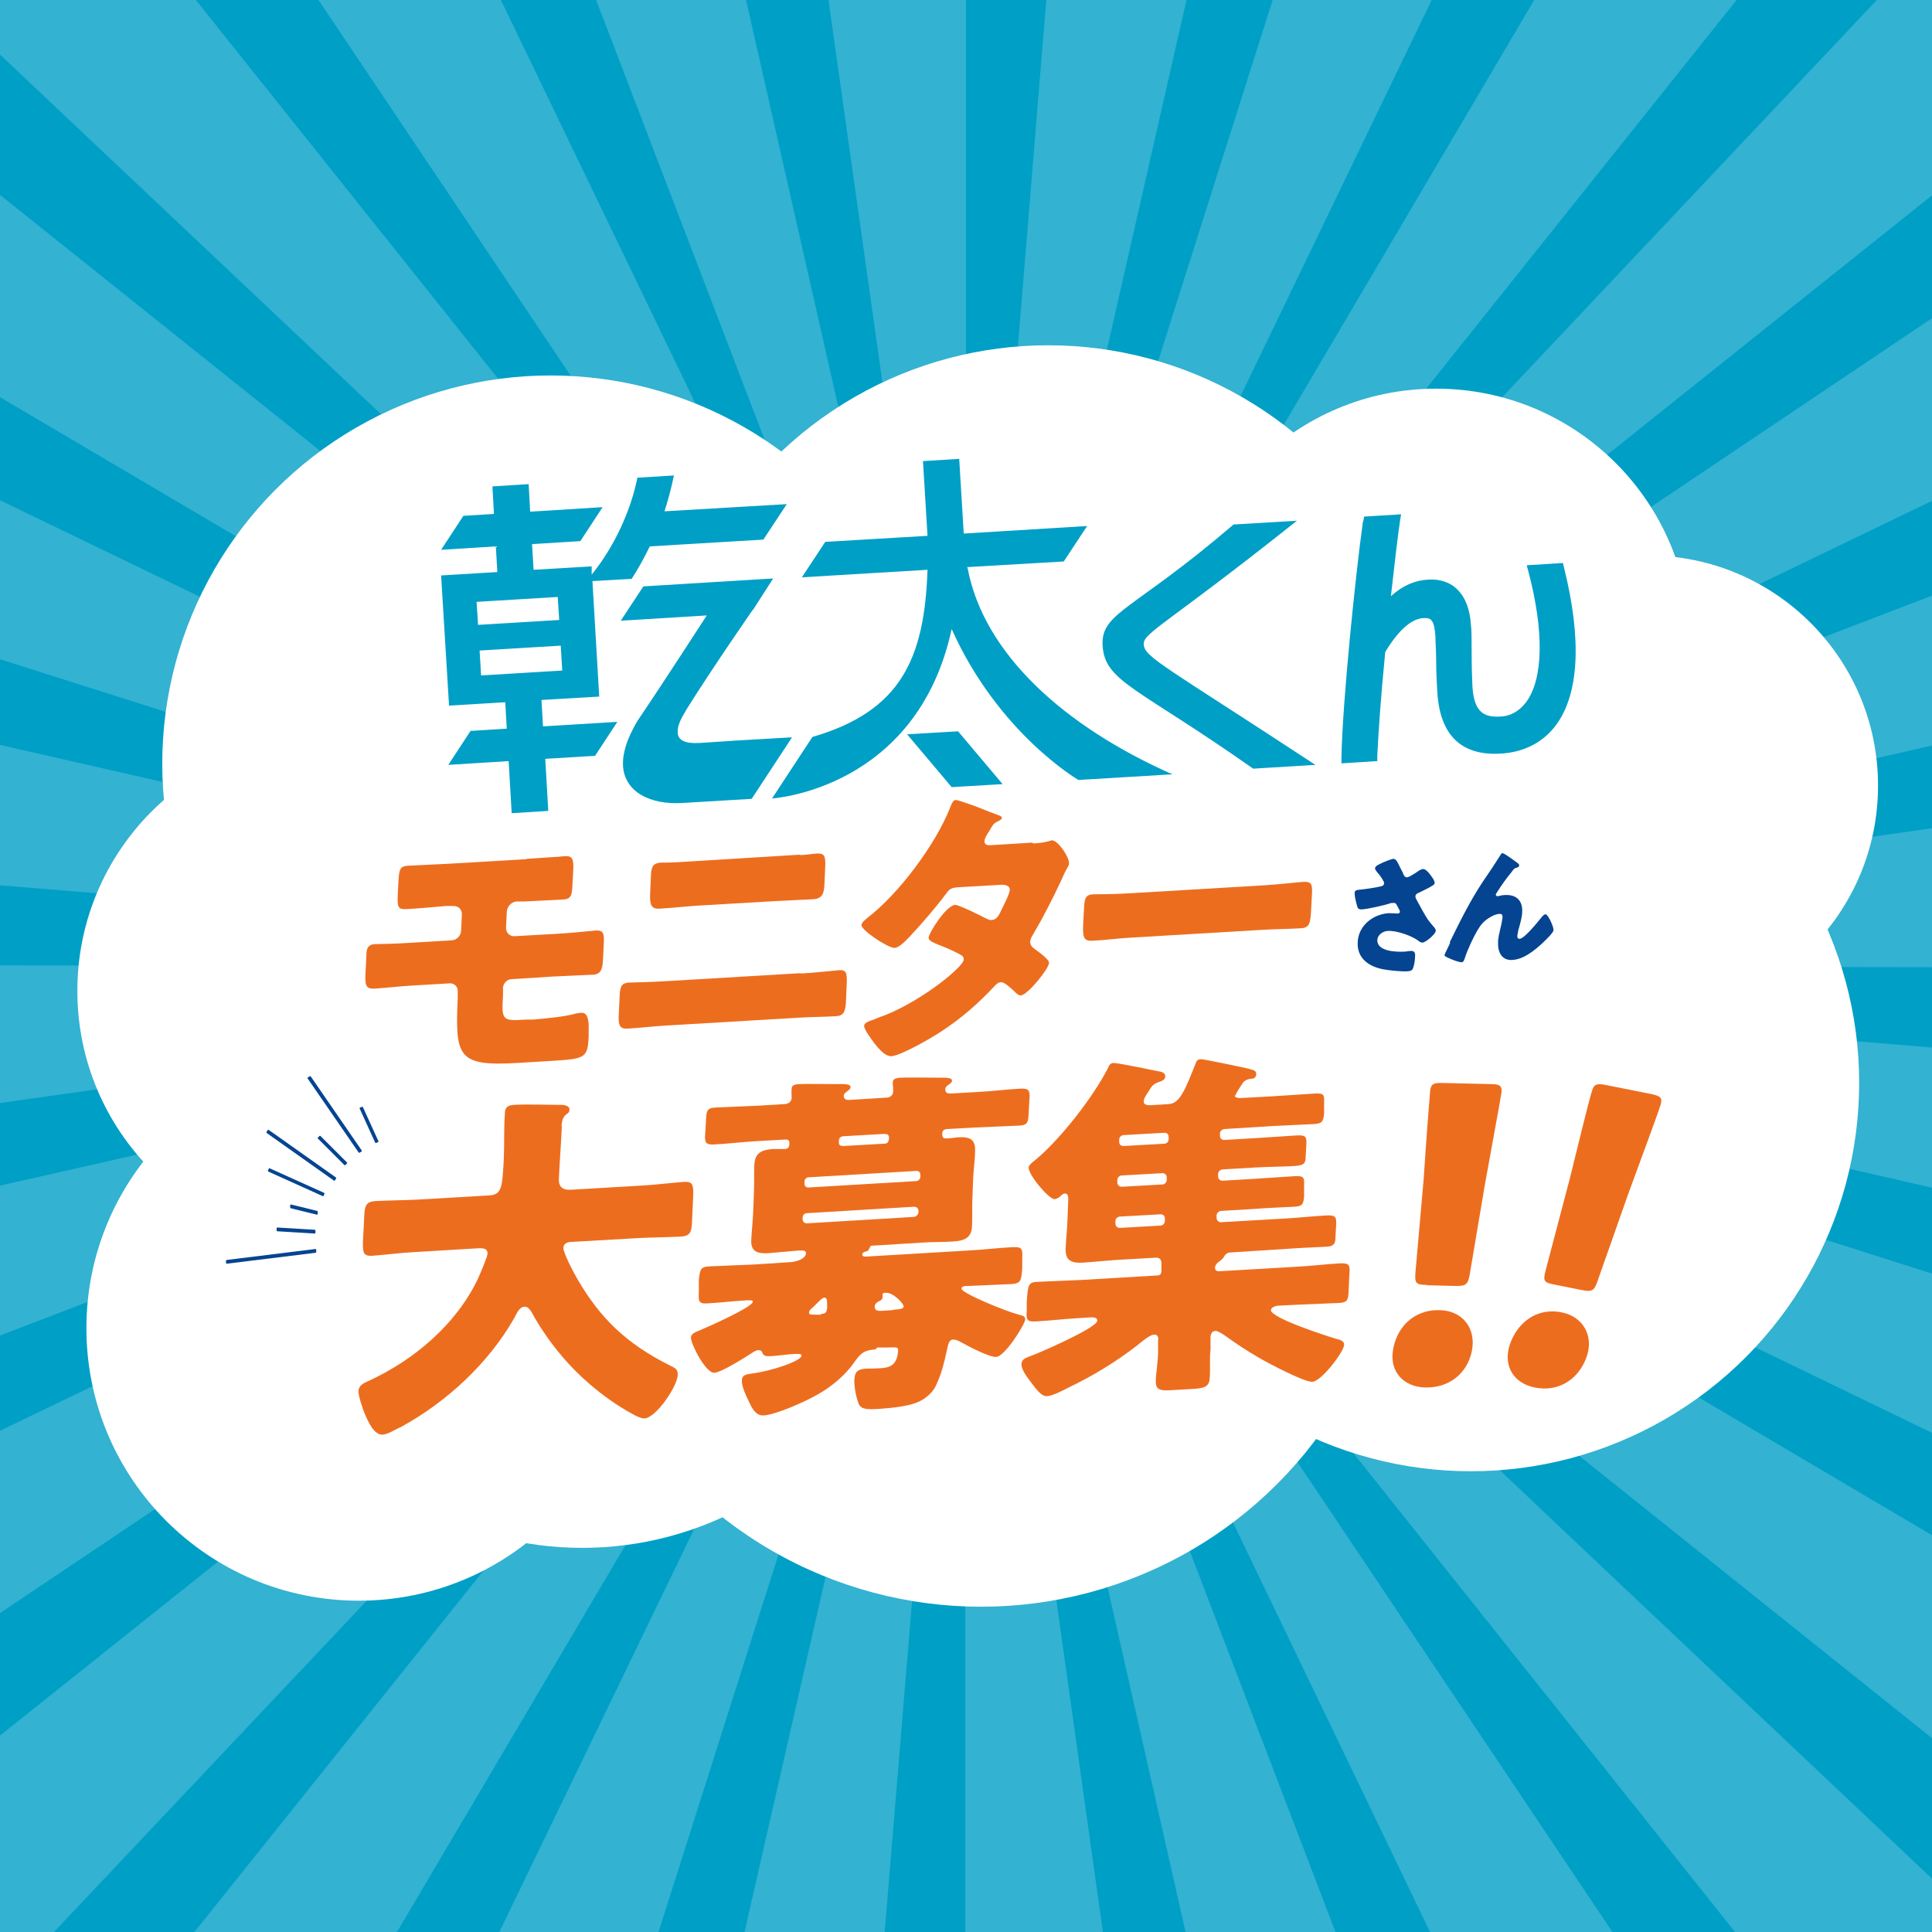 <?xml version="1.0" encoding="UTF-8"?>
<svg id="_レイヤー_1" data-name="レイヤー_1" xmlns="http://www.w3.org/2000/svg" width="512" height="512" xmlns:xlink="http://www.w3.org/1999/xlink" version="1.1" viewBox="0 0 512 512">
  <!-- Generator: Adobe Illustrator 29.3.0, SVG Export Plug-In . SVG Version: 2.1.0 Build 146)  -->
  <defs>
    <style>
      .st0, .st1 {
        fill: none;
      }

      .st2, .st3 {
        fill: #044490;
      }

      .st4 {
        filter: url(#drop-shadow-6);
      }

      .st5 {
        fill: #33b2d1;
      }

      .st6 {
        fill: #009fc6;
      }

      .st7 {
        clip-path: url(#clippath-1);
      }

      .st8 {
        clip-path: url(#clippath-2);
      }

      .st9 {
        fill: #fff;
      }

      .st10 {
        fill: #ed6d1f;
      }

      .st1 {
        stroke: #fff;
        stroke-width: 10px;
      }

      .st1, .st3 {
        stroke-linecap: round;
        stroke-linejoin: round;
      }

      .st3 {
        stroke: #044490;
        stroke-width: .4px;
      }

      .st11 {
        clip-path: url(#clippath);
      }
      @media (prefers-color-scheme: dark) {
      .example { fill: #fff; }
      }
    </style>
    <clipPath id="clippath">
      <rect class="st0" x="-959" y="-880" width="800" height="600"/>
    </clipPath>
    <clipPath id="clippath-1">
      <rect class="st0" x="-19" y="-940" width="880" height="660"/>
    </clipPath>
    <clipPath id="clippath-2">
      <rect class="st0" width="512" height="512"/>
    </clipPath>
    <filter id="drop-shadow-6" x="16.5" y="87.5" width="485" height="342" filterUnits="userSpaceOnUse">
      <feOffset dx="1.2" dy="1.2"/>
      <feGaussianBlur result="blur" stdDeviation="1.2"/>
      <feFlood flood-color="#231815" flood-opacity=".3"/>
      <feComposite in2="blur" operator="in"/>
      <feComposite in="SourceGraphic"/>
    </filter>
  </defs>
  <g class="st11">
    <path class="st5" d="M-559,81.8h-.4V-484.2h.6c4.6,0,9.1-.3,13.5-.9L-466.5,75.4c-30.5,4.3-61.6,6.4-92.5,6.4ZM-559.3,81.8h0,0ZM-614,79.6c-31.1-2.6-62.3-7.4-92.6-14.3l126-551.9c4.3,1,8.8,1.7,13.3,2.1l-46.7,564.1ZM-412.7,65.5l-124.9-552.1c4.3-1,8.6-2.3,12.7-3.8L-322.6,38.3c-29.2,11.2-59.5,20.3-90,27.2ZM-759.6,50.8c-29.8-9.5-59.1-21.2-87.3-34.8l246.4-509.6c4,1.9,8.1,3.6,12.4,4.9L-759.6,50.8ZM-272.2,16.6l-245.4-510.1c4-1.9,8-4.2,11.7-6.7L-190.8-30c-25.9,17.4-53.3,33-81.4,46.6ZM-895.1-9.8c-26.8-15.8-52.7-33.7-77-53.1l353.5-442.1c3.6,2.8,7.3,5.5,11.2,7.8L-895.1-9.8ZM-146.7-62.2l-352.8-442.7c3.6-2.9,7-6,10.2-9.3L-77.9-125.5c-21.4,22.6-44.5,43.9-68.8,63.3ZM-1013.3-98.8c-22.6-21.3-43.9-44.5-63.3-68.8l442.6-352.9c2.9,3.6,6,7,9.3,10.2L-1013.3-98.8ZM-42.1-166.7l-442-353.7c2.8-3.6,5.5-7.3,7.8-11.2L11.1-243.7c-15.8,26.8-33.7,52.7-53.2,77ZM-1108.9-211.6c-17.4-25.9-33.1-53.3-46.6-81.4l510-245.6c1.9,4,4.2,8,6.7,11.7l-470.1,315.3ZM36.9-291.9l-509.5-246.6c1.9-4,3.6-8.1,4.9-12.4L71.7-379.2c-9.5,29.8-21.2,59.1-34.8,87.3ZM-1177.2-343.4c-11.2-29.2-20.4-59.5-27.3-90l552.1-125c1,4.3,2.3,8.6,3.8,12.7l-528.6,202.4ZM86.2-432.1l-551.8-126.2c1-4.3,1.7-8.8,2.1-13.3l564.1,46.9c-2.6,31.1-7.4,62.3-14.4,92.6ZM-1214.4-487.3c-4.3-30.5-6.5-61.7-6.5-92.7v-.5l566.1.5h0s0,0,0,0c0,4.7.3,9.3,1,13.8l-560.5,78.8ZM102.8-579l-283.1-.5-283-.5h0c0-4.7-.3-9.4-1-13.9l560.5-79.2c4.3,30.6,6.5,61.8,6.5,92.9h0v1.2ZM-654.4-588.3l-564.2-46.5c2.6-31.1,7.4-62.3,14.3-92.7l551.9,125.8c-1,4.3-1.7,8.8-2.1,13.3ZM-465.6-601.6c-1-4.3-2.3-8.6-3.9-12.7L59-817c11.2,29.2,20.4,59.5,27.3,90l-552,125.4ZM-650.3-609.1l-539.5-171.3c9.5-29.8,21.1-59.2,34.7-87.3l509.7,246.2c-1.9,4-3.6,8.1-4.9,12.4ZM-472.6-621.4c-1.9-4-4.2-8-6.7-11.7L-9.4-948.7c17.4,25.9,33.1,53.3,46.6,81.4l-509.8,246ZM-641.7-628.4l-487.6-287.6c15.8-26.8,33.7-52.7,53.1-77.1l442.2,353.4c-2.8,3.6-5.5,7.3-7.7,11.2ZM-484-639.6c-2.9-3.6-6-7-9.3-10.1l388.4-411.8c22.6,21.3,43.9,44.5,63.3,68.8l-442.3,353.2ZM-628.7-645.7l-411.7-388.5c21.3-22.6,44.5-43.9,68.8-63.3l353.1,442.5c-3.6,2.9-7,6-10.1,9.3ZM-499.4-655c-3.6-2.8-7.3-5.4-11.2-7.7l287.4-487.7c26.8,15.8,52.7,33.7,77.1,53.1l-353.2,442.3ZM-612.1-659.7l-315.4-470c25.9-17.4,53.3-33.1,81.4-46.6l245.8,509.9c-4,1.9-8,4.2-11.7,6.7ZM-517.6-666.4c-4-1.9-8.1-3.6-12.4-4.9l171.1-539.6c29.8,9.4,59.2,21.1,87.3,34.7l-246.1,509.8ZM-593.2-669.5l-202.6-528.6c29.2-11.2,59.5-20.4,90-27.3l125.2,552c-4.3,1-8.6,2.3-12.7,3.8ZM-537.4-673.4c-4.3-1-8.8-1.7-13.3-2l46.3-564.2c31.1,2.6,62.3,7.4,92.7,14.3l-125.6,552ZM-572.9-674.8l-79-560.5c30.6-4.3,61.9-6.5,92.9-6.5h.9s-.8,0-.8,0v566.1s-.4,0-.4,0c-4.6,0-9.2.3-13.6,1Z"/>
  </g>
  <g class="st7">
    <path class="st5" d="M421,118h-.4V-504.7h.7c5,0,10-.4,14.9-1l86.5,616.6c-33.5,4.7-67.7,7.1-101.7,7.1ZM420.6,118h0,0ZM360.5,115.5c-34.2-2.8-68.5-8.1-101.9-15.8l138.6-607.1c4.8,1.1,9.7,1.9,14.7,2.3l-51.3,620.5ZM582,100.1l-137.3-607.3c4.7-1.1,9.4-2.5,14-4.2L681,70.1c-32.2,12.3-65.5,22.4-99.1,30ZM200.4,83.9c-32.8-10.4-65.1-23.3-96-38.3l271-560.6c4.4,2.1,9,3.9,13.6,5.4L200.4,83.9ZM736.4,46.2l-270-561.1c4.4-2.1,8.8-4.6,12.9-7.4L826-5c-28.5,19.1-58.7,36.3-89.6,51.2ZM51.3,17.2C21.8-.2-6.7-19.9-33.5-41.2l388.9-486.3c3.9,3.1,8.1,6,12.4,8.5L51.3,17.2ZM874.5-40.5l-388.1-487c3.9-3.1,7.7-6.6,11.2-10.3L950.2-110.1c-23.5,24.9-49,48.3-75.7,69.6ZM-78.8-80.6c-24.9-23.5-48.3-48.9-69.6-75.7l486.8-388.2c3.1,3.9,6.6,7.7,10.3,11.2L-78.8-80.6ZM989.6-155.3l-486.2-389c3.1-3.9,6-8.1,8.5-12.4l536.1,316.7c-17.4,29.5-37.1,58-58.5,84.7ZM-183.9-204.8c-19.1-28.5-36.4-58.6-51.2-89.5l561-270.2c2.1,4.4,4.6,8.8,7.4,12.9L-183.9-204.8ZM1076.5-293.1l-560.5-271.2c2.1-4.4,3.9-9,5.4-13.6l593.4,188.8c-10.4,32.8-23.3,65.1-38.3,96ZM-259-349.8c-12.3-32.1-22.4-65.5-30-99l607.3-137.5c1.1,4.7,2.5,9.4,4.2,14l-581.5,222.6ZM1130.7-447.4l-607-138.8c1.1-4.8,1.9-9.7,2.3-14.7l620.5,51.6c-2.8,34.2-8.2,68.5-15.8,101.9ZM-299.9-508.1c-4.7-33.6-7.1-67.9-7.1-101.9v-.5l622.7.5h0c0,0,0,0,0,0,0,5.1.4,10.3,1,15.2l-616.6,86.7ZM1149-608.9l-311.4-.5-311.2-.5h0c0-5.2-.4-10.3-1.1-15.3l616.5-87.2c4.8,33.7,7.2,68,7.2,102.2h0v1.3ZM316-619.1l-620.6-51.1c2.8-34.2,8.1-68.5,15.7-101.9l607.1,138.4c-1.1,4.8-1.8,9.7-2.3,14.7ZM523.7-633.7c-1.1-4.7-2.5-9.4-4.2-14l581.4-223c12.3,32.1,22.4,65.5,30.1,99l-607.2,138ZM320.5-642l-593.5-188.4c10.4-32.8,23.3-65.1,38.2-96l560.7,270.9c-2.1,4.4-3.9,9-5.4,13.6ZM516.1-655.5c-2.1-4.4-4.6-8.8-7.4-12.9l516.9-347.2c19.1,28.5,36.4,58.6,51.3,89.5l-560.8,270.6ZM330-663.2L-206.3-979.5c17.4-29.5,37-58,58.4-84.8l486.4,388.7c-3.1,3.9-6,8.1-8.5,12.4ZM503.5-675.5c-3.1-3.9-6.6-7.7-10.3-11.2l427.2-453c24.9,23.5,48.3,48.9,69.7,75.6l-486.6,388.5ZM344.3-682.2l-452.9-427.3c23.5-24.9,48.9-48.3,75.7-69.6l388.4,486.7c-3.9,3.1-7.7,6.6-11.2,10.3ZM486.5-692.5c-3.9-3.1-8.1-6-12.4-8.5l316.1-536.4c29.5,17.4,58,37,84.8,58.4l-388.6,486.6ZM362.6-697.7L15.6-1214.7c28.5-19.1,58.6-36.4,89.5-51.3l270.4,560.9c-4.4,2.1-8.8,4.6-12.9,7.4ZM466.6-705.1c-4.4-2.1-9-3.9-13.6-5.4l188.2-593.5c32.8,10.4,65.1,23.2,96.1,38.2l-270.7,560.8ZM383.3-708.5l-222.8-581.4c32.1-12.3,65.5-22.4,99-30l137.7,607.2c-4.7,1.1-9.4,2.5-14,4.2ZM444.8-712.7c-4.8-1.1-9.7-1.8-14.7-2.3l50.9-620.6c34.2,2.8,68.5,8.1,101.9,15.7l-138.2,607.1ZM405.8-714.3l-86.9-616.6c33.7-4.7,68-7.2,102.2-7.2h1s-.9,0-.9,0v622.7s-.4,0-.4,0c-5.1,0-10.1.4-15,1.1Z"/>
  </g>
  <rect class="st6" width="512" height="512"/>
  <g class="st8">
    <path class="st5" d="M256,679.6h-.2v-362.3h.4c2.9,0,5.8-.2,8.7-.6l50.3,358.8c-19.5,2.7-39.4,4.1-59.2,4.1ZM255.8,679.6h0,0ZM220.8,678.1c-19.9-1.6-39.9-4.7-59.3-9.2l80.6-353.2c2.8.6,5.7,1.1,8.5,1.3l-29.9,361ZM349.7,669.1l-79.9-353.4c2.8-.6,5.5-1.5,8.1-2.5l129.4,338.4c-18.7,7.2-38.1,13-57.6,17.4ZM127.6,659.7c-19.1-6.1-37.9-13.5-55.9-22.3l157.7-326.2c2.6,1.2,5.2,2.3,7.9,3.2l-109.7,345.3ZM439.5,637.8l-157.1-326.5c2.6-1.2,5.1-2.7,7.5-4.3l201.7,300.9c-16.6,11.1-34.1,21.1-52.1,29.8ZM40.9,620.9c-17.1-10.1-33.7-21.6-49.3-34l226.3-282.9c2.3,1.8,4.7,3.5,7.2,5L40.9,620.9ZM519.9,587.4l-225.8-283.3c2.3-1.8,4.5-3.8,6.5-6l263.3,248.8c-13.7,14.5-28.5,28.1-44,40.5ZM-34.8,564c-14.5-13.7-28.1-28.5-40.5-44l283.2-225.9c1.8,2.3,3.8,4.5,6,6.5L-34.8,564ZM586.8,520.5l-282.9-226.4c1.8-2.3,3.5-4.7,5-7.2l311.9,184.2c-10.1,17.1-21.6,33.7-34,49.3ZM-95.9,491.8c-11.1-16.6-21.2-34.1-29.8-52.1l326.4-157.2c1.2,2.6,2.7,5.1,4.3,7.5L-95.9,491.8ZM637.4,440.4l-326.1-157.8c1.2-2.6,2.3-5.2,3.2-7.9l345.2,109.8c-6.1,19.1-13.6,37.9-22.3,55.9ZM-139.7,407.4c-7.2-18.7-13-38.1-17.5-57.6l353.3-80c.6,2.8,1.5,5.5,2.5,8.1l-338.3,129.5ZM668.9,350.6l-353.2-80.7c.6-2.8,1.1-5.7,1.3-8.5l361,30c-1.7,19.9-4.7,39.9-9.2,59.3ZM-163.4,315.3c-2.7-19.5-4.1-39.5-4.1-59.3v-.3l362.3.3h0s0,0,0,0c0,3,.2,6,.6,8.8l-358.7,50.5ZM679.6,256.6l-181.2-.3-181.1-.3h0c0-3-.2-6-.6-8.9l358.7-50.7c2.8,19.6,4.2,39.6,4.2,59.4h0v.8ZM194.9,250.7l-361.1-29.8c1.6-19.9,4.7-39.9,9.1-59.3l353.2,80.5c-.6,2.8-1.1,5.7-1.3,8.5ZM315.8,242.2c-.6-2.8-1.5-5.5-2.5-8.1l338.2-129.8c7.2,18.7,13.1,38.1,17.5,57.6l-353.3,80.3ZM197.5,237.4L-147.8,127.8c6.1-19.1,13.5-37.9,22.2-55.9L200.7,229.5c-1.2,2.6-2.3,5.2-3.1,7.9ZM311.3,229.5c-1.2-2.6-2.7-5.1-4.3-7.5L607.8,20c11.1,16.6,21.2,34.1,29.9,52.1l-326.3,157.4ZM203.1,225L-109,41c10.1-17.2,21.6-33.7,34-49.3L208,217.9c-1.8,2.3-3.5,4.7-5,7.2ZM304,217.9c-1.8-2.3-3.8-4.5-6-6.5L546.6-52.2c14.5,13.7,28.1,28.5,40.5,44l-283.1,226.1ZM211.4,214L-52.1-34.7c13.7-14.5,28.5-28.1,44-40.5L217.9,208c-2.3,1.8-4.5,3.8-6.5,6ZM294.1,208c-2.3-1.8-4.7-3.5-7.2-5L470.9-109.1c17.2,10.1,33.7,21.5,49.3,34l-226.1,283.1ZM222,205L20.1-95.8c16.6-11.1,34.1-21.2,52.1-29.8L229.5,200.7c-2.6,1.2-5.1,2.7-7.5,4.3ZM282.5,200.7c-2.6-1.2-5.2-2.3-7.9-3.1l109.5-345.3c19.1,6,37.9,13.5,55.9,22.2l-157.5,326.3ZM234.1,198.7L104.5-139.6c18.7-7.2,38.1-13,57.6-17.5l80.1,353.3c-2.8.6-5.5,1.5-8.1,2.5ZM269.8,196.2c-2.8-.6-5.7-1.1-8.5-1.3l29.6-361.1c19.9,1.6,39.9,4.7,59.3,9.1l-80.4,353.2ZM247.1,195.3l-50.6-358.7c19.6-2.8,39.6-4.2,59.4-4.2h.6s-.5,0-.5,0V194.7s-.2,0-.2,0c-2.9,0-5.9.2-8.7.6Z"/>
  </g>
  <g class="st4">
    <circle class="st9" cx="258.8" cy="313.7" r="110.9"/>
    <circle class="st9" cx="153.1" cy="319.6" r="89.4"/>
    <circle class="st9" cx="93.9" cy="350.8" r="72.2"/>
    <circle class="st9" cx="86.6" cy="261.4" r="67.3"/>
    <circle class="st9" cx="379.4" cy="169.1" r="67.3"/>
    <circle class="st9" cx="435.5" cy="207" r="61"/>
    <circle class="st9" cx="276.6" cy="193.2" r="102.9"/>
    <circle class="st9" cx="388.6" cy="285.8" r="102.9"/>
    <circle class="st9" cx="144.7" cy="201.2" r="102.9"/>
  </g>
  <g>
    <path class="st6" d="M348.7,202.7l-16.6,1c-30.7-21.6-39.3-23-39.9-32.6-.5-8.8,8-9.2,34.7-32.1l16.8-1h0c-34.8,27.7-40.8,29.7-40.6,32.8.2,3.4,5.9,5.9,45.5,31.9M361.2,138.2c-2,14.3-5.4,47.6-5.7,62.3v1.8s9.5-.6,9.5-.6v-1.5c.3-6,.9-15.3,2.1-27.4,3.5-5.8,6.9-8.8,10.1-9,2-.1,2.9.3,3.2,4.9,0,1.4.2,3.9.2,6.6,0,3,.2,6.2.3,8.1.7,11.5,6.4,17,17,16.3,6.1-.4,11.1-3,14.5-7.6,6.1-8.3,6.8-22.7,2.1-41.6l-.3-1.3-9.6.6.5,1.9c4.1,15.6,3.9,28.1-.6,34.3-1.8,2.4-4.1,3.8-7,3.9-4.1.2-6.9-1-7.3-8.1-.1-2.1-.2-5.7-.2-9.1,0-3,0-5.8-.2-7.2-.5-7.9-4.7-12.3-11.3-11.9-3.6.2-6.8,1.6-9.9,4.4,1-8.7,1.8-15.9,2.4-19.8l.3-1.9-9.8.6-.2,1.2ZM143.9,192.5l19.7-1.2-5.9,9-13.2.8.8,13.8-9.7.6-.8-13.8-16,1,5.9-9,9.6-.6-.4-7-14.9.9-2.1-34.5,14.9-.9-.4-6.8-14.5.9,5.9-9,8.1-.5-.4-7.3,9.6-.6.4,7.3,19.2-1.2-5.9,9-12.8.8.4,6.8,15.4-.9v2.2c6.7-8.3,10.7-18.3,12.1-25.7l9.7-.6c-.7,3.4-1.6,6.7-2.5,9.5l32.4-1.9-6.2,9.4h0s-30.1,1.8-30.1,1.8c-1.6,3.3-3.3,6.3-4.8,8.6l-10.4.6,1.8,30.6-15.3.9.4,7ZM126.7,165.6l21.5-1.3-.4-6.1-21.5,1.3.4,6.1ZM148.6,171.1l-21.5,1.3.4,6.6,21.5-1.3-.4-6.6ZM199.5,161.7l5.4-8.4-34.4,2.1-6,9.1,22.8-1.4s-11.9,18.4-17.6,26.8c-.7,1-1.3,2-1.8,3l-.8,1.6c-1.5,3.2-2.1,6-2,8.4.4,7,7.2,10.4,15.7,9.9l18.4-1.1,10.7-16.3-13.9.8h0s-10.7.7-10.7.7c-3.7.2-5.6-.7-5.7-2.7s.8-3.6,2.4-6.3c7-11.2,17.5-26.3,17.5-26.3M240.4,194.6l11.8,14,13.5-.8-11.8-14-13.5.8ZM256.2,150.3l25.7-1.5,6.2-9.4-32.7,2-1.2-19.8-9.6.6,1.2,19.8-27.1,1.6-6.2,9.4,33.3-2c-.8,23.6-7.1,37.5-30.5,44.3l-10.7,16.3s38.4-2.3,47.6-44.9c12.4,27.7,33.6,40,33.6,40l24.9-1.5c-28.7-12.7-50.1-32-54.3-54.8"/>
    <g>
      <path class="st10" d="M139.6,227.6c2.5-.2,5-.3,7.5-.5.9,0,1.9-.2,2.8-.2,1.8-.1,2.2.8,2,4.1l-.2,3.5c-.1,3.1-.5,3.8-2.7,3.9-3.4.2-6.7.3-10,.5h-2.2c-1.4.2-2.4,1.4-2.5,2.7l-.2,4.3c0,1.3,1,2.3,2.3,2.2l10.6-.6c3.9-.2,8.6-.7,10.8-.9,2-.1,2.4.5,2.2,3.7l-.2,3.9c-.1,2.5-.5,4-2.6,4.1-3.6.2-7.1.3-10.8.5l-10.9.7c-1.1,0-2.1,1.1-2.2,2.2v2.1c-.4,6.7-.2,6.8,6.1,6.4h1.9c3.2-.3,8.2-.7,11.3-1.6.5-.1,1.1-.2,1.5-.2,1.8-.1,2,2.5,1.9,4.7v1.8c-.3,5.3-.9,5.7-9.1,6.2l-9.9.6c-15.7.9-16.4-1.6-15.7-17.2v-1.7c.1-1.3-.9-2.3-2.2-2.2l-10.1.6c-3.3.2-6.6.6-9.9.8-2.4.1-2.4-1.3-2.2-4.9l.2-3.9c0-1.7.3-2.9,2.3-3,.9,0,6.1-.1,10.2-.4l10-.6c1.4,0,2.5-1.2,2.6-2.5l.2-4.4c0-1.4-1-2.3-2.4-2.2h-1.9c-3.3.3-6.6.6-10,.8-2.6.2-2.8-.3-2.7-3.6l.2-3.9c.2-3.5.6-3.9,3-4,3.5-.2,6.8-.3,10.3-.5l20.5-1.2Z"/>
      <path class="st10" d="M212.1,258c3.8-.2,9.1-.8,10.3-.9,1.8-.1,2.1.7,2,3.4l-.2,4.6c-.1,3-.6,4.1-2.7,4.2-3.3.2-6.6.2-9.9.4l-35.4,2.1c-3.3.2-6.6.6-9.9.8-2.2.1-2.5-1-2.3-4.2l.2-4.2c.1-2.8.5-3.6,2.3-3.8,1.2,0,7.1-.2,10.3-.4l35.4-2.1ZM212,226.6c1.5,0,2.9-.3,4.4-.4,2-.1,2.4.5,2.3,3.3l-.2,4.6c-.1,2.6-.5,4-2.9,4.2-3.4.2-6.8.3-10.2.5l-20.4,1.2c-3.3.2-6.7.6-10.1.8-2.6.2-2.7-1.4-2.6-4.2l.2-4.5c.1-2.7.7-3.3,2.6-3.5,1.5,0,2.8,0,4.3-.1l32.6-2Z"/>
      <path class="st10" d="M273.7,223.5c1.5,0,2.8-.2,4.3-.6.2,0,.5-.2.7-.2,1.7-.1,4.7,4.5,4.6,6.1,0,.4-.1.6-.3.9-.7,1.2-1.3,2.5-1.9,3.9-2.2,4.7-4.6,9.4-7.3,14-.4.6-.7,1.2-.8,1.9,0,1,.5,1.5,1.2,2,.8.6,3.9,2.7,3.8,3.7,0,1.4-5.6,8.5-7.5,8.6-.5,0-.8-.3-1.2-.6-.7-.7-3-3-4-2.9-.7,0-1.3.5-1.7,1-4.3,4.6-9.1,8.8-14.4,12.2-2.4,1.6-10.4,6.2-12.9,6.4-1.8.1-3.5-2.1-4.5-3.3-.7-1-2.8-3.7-2.8-4.7,0-.8,1-1.2,2.8-1.8.4-.2.8-.3,1.2-.5,10-3.4,22.3-13.2,22.4-15.3,0-.7-.4-1.1-.9-1.3-1.5-.9-4.4-2.1-6.2-2.8-.7-.3-2.3-.9-2.2-1.7,0-1.2,4.6-8.5,7-8.7,1.1,0,6.9,2.9,8.2,3.6.5.2,1,.5,1.5.4,1.3,0,2-1.3,2.7-2.9.5-1,2.1-4.1,2.1-5.1,0-1.3-1.6-1.4-2.6-1.3l-10.5.6c-2.2.1-2.8.3-3.9,1.9-2.7,3.6-6.4,7.9-9.6,11.3-1,1-2.7,2.9-4,2.9-.9,0-3.3-1.3-5.3-2.7-1.9-1.3-3.4-2.7-3.4-3.3,0-.8,1-1.4,1.5-1.9,8.4-6.4,18.2-19.6,22-29.3.3-.7.7-2,1.5-2,.6,0,5.5,1.7,8.8,3.1,1.4.5,2.4.9,2.9,1.1.3.1.5.3.5.5,0,.4-.2.5-.9.9-1.3.5-1.6,1.2-2.4,2.6-.5.7-1.3,1.9-1.3,2.7,0,.9.6,1.1,1.4,1.1l11.3-.7Z"/>
      <path class="st10" d="M335.3,234.6c4.5-.3,9.5-.9,10.2-.9,2-.1,2.3.7,2.2,2.9l-.2,3.7c-.2,4.2-.3,5.6-2.8,5.7-3,.2-6.5.2-9.9.4l-35.4,2.1c-3.4.2-7,.7-9.9.8-2.6.2-2.6-1.3-2.4-5.4l.2-3.5c.1-2.3.4-3.3,2.4-3.4,1.1,0,5.4,0,10.2-.3l35.4-2.1Z"/>
    </g>
    <g>
      <g>
        <path class="st1" d="M148.9,298.3c-.2,4.8-.6,9.5-.8,14.3,0,2.1,1.2,2.8,3.1,2.7l18.7-1.1c3.7-.2,7.6-.7,11.4-1,2.3-.1,2.5.8,2.4,3.8l-.3,6.6c-.1,2.9-.5,3.9-2.8,4.1-3.7.2-7.5.2-11.4.4l-17.4,1c-.9,0-2.4.1-2.5,1.6,0,1.3,2.5,6.2,3.8,8.4,5.9,10.1,12.7,16.9,24.5,22.8,1.2.6,2.1.9,2,2.5-.1,3-5.7,11.3-8.8,11.5-.8,0-1.6-.4-2.3-.7-6.7-3.5-13.1-8.6-18.1-14.1-3.7-4.1-7-8.7-9.6-13.5-.4-.6-1-1.4-1.8-1.3-1.3,0-2.1,1.8-2.6,2.8-6.9,12.2-18.1,22.5-30.2,29.1-.2.1-.5.2-.7.3-1.3.7-2.9,1.6-4.1,1.7-2.1.1-3.6-2.8-4.8-5.7-.5-1.3-1.6-4.4-1.6-5.8,0-1.5,1.4-2.2,2.6-2.7,12-5.5,23.2-14.9,29-27,.5-1.1,2.6-5.9,2.6-6.8,0-1.5-1.4-1.4-2.4-1.4l-16.7,1c-3.8.2-7.7.7-11.5,1-2.4.1-2.5-.9-2.4-4.1l.3-5.8c.1-3.3.4-4.4,2.9-4.6,3.7-.2,7.5-.2,11.4-.4l18.8-1.1c3.3-.2,3.5-1.9,3.9-9.4.2-4.1,0-8.2.3-12.4,0-1.6.9-2.1,2.4-2.2,3-.2,9.2,0,12.4,0,.9,0,2.4.2,2.3,1.3,0,.6-.3.9-.8,1.2-1.1.8-1.2,2.2-1.3,3.2Z"/>
        <path class="st1" d="M232,357.6c-3,.2-3.9,1-5.6,3.4-2.4,3.5-6.2,6.6-9.8,8.6-2.9,1.7-11.1,5.4-14.3,5.5-2.1.1-3.1-2.1-3.8-3.6-.7-1.4-2-4.1-1.9-5.7,0-1.4,1.2-1.6,2.6-1.8,5.1-.6,13.1-3.3,13.2-4.7,0-.6-.7-.5-1.7-.5-2.2.1-4.4.5-6.6.6-1.8.1-1.9-.5-2.2-1.2-.2-.3-.6-.4-.9-.4-.6,0-1.4.5-1.8.8-1.9,1.2-8,5.1-9.9,5.2-2.3.1-6.2-7.6-6.2-9.3,0-1.2,1.6-1.6,2.7-2.1,1.7-.7,13.6-6,13.7-7.4,0-.5-.7-.4-1.6-.4-3.4.2-6.9.6-10.3.8-2.6.2-2.5-.6-2.4-3.3v-2.9c.3-2.9.5-3.5,2.9-3.6,3.9-.2,7.8-.3,11.8-.5l9.2-.6c1.2,0,4.4-.6,4.5-2.4,0-.8-.9-.7-1.9-.7-2.7.2-5.4.5-8,.7-3,.2-4.8-.4-4.6-3.6.1-2.3.4-4.7.5-7.3l.2-5.2c.1-2.5,0-5,.1-7.2.1-3.4,2.1-4.1,5-4.3,1.1,0,2.2,0,3,0,1.1,0,1.3-.7,1.3-1.5,0-1.1-.6-1-1.3-1l-7.1.4c-3.8.2-7.8.7-11.6.9-2.3.1-2.5-.6-2.3-3l.2-3.5c.1-2.5.3-3.2,2.6-3.3,3.9-.2,7.7-.3,11.6-.5l6.5-.4c1,0,1.9-.5,2-1.6,0-.4-.1-2,0-2.5,0-1,1-1.1,1.8-1.2,2.3-.1,7.9,0,10.4,0,1.7,0,3.4-.1,3.4.8,0,.5-.3.6-1,1.2-.4.3-.8.6-.8,1.1,0,.5.2,1.1,1.3,1.1l9.8-.6c1.1,0,1.9-.5,2-1.6,0-.4,0-1.4-.1-1.8,0-.4,0-.5,0-.7,0-1,1.1-1.1,1.9-1.2,2.2-.1,7.9,0,10.4,0,1.6,0,3.4-.1,3.4.8,0,.4-.3.6-1.1,1.2-.4.3-.7.6-.7,1.1,0,.9.6,1.1,1.4,1.1l7-.4c3.9-.2,7.8-.7,11.6-.9,2.3-.1,2.5.6,2.3,3l-.2,3.5c-.1,2.5-.3,3.2-2.6,3.3-3.8.2-7.6.3-11.6.5l-7.3.4c-.8,0-1.4.4-1.4,1.2,0,.8.1,1.3,1,1.3,1,0,2.1-.2,3.1-.3,3-.2,4.8.4,4.6,3.7,0,2.2-.4,4.7-.5,7.2l-.2,5.2c-.1,2.6,0,5-.1,7.3-.1,3.2-1.9,4-4.9,4.2-2.8.2-5.5.1-8.3.3l-12.9.8c-.6,0-.8,0-1.1.7-.3.7-.5.8-1.1.9-.4.1-.8.4-.8.8,0,.6.9.5,1.1.5l27-1.6c3.9-.2,7.9-.7,11.9-.9,2.5-.1,2.5.6,2.4,3.1v2.7c-.3,3.1-.3,3.8-2.9,4-3.9.2-7.8.3-11.8.5-.4,0-1.3,0-1.4.7,0,1.2,11.7,6,15.2,6.9.7.2,1.7.3,1.7,1.2,0,1.3-5.4,9.9-7.7,10-1.9.1-7.7-3-9.5-4-.6-.3-1.1-.6-1.9-.6-1.2,0-1.4,1.6-1.7,3-.6,2.7-1.2,5.3-2.3,7.9-.9,2.3-1.7,3.3-3.6,4.7-3,2.2-8.9,2.5-12.4,2.8-2.5.1-4.3.2-5-1.3-.7-1.6-1.2-4.4-1.2-6.2.1-2.6,1-3,3.1-3.2,1,0,2.2,0,3.7-.1,2.4-.1,4.6-.7,4.8-4.7,0-.9-.1-.9-3-.8h-2.5ZM243.4,320.9c0-.6-.4-1.1-1.2-1.1l-28.3,1.7c-.7,0-1.2.5-1.2,1.2v.3c0,.7.4,1.2,1.1,1.2l28.3-1.7c.7,0,1.3-.7,1.3-1.3v-.3ZM243.9,311.3c0-.6-.4-1-1-1l-28.6,1.7c-.6,0-1.1.5-1.1,1.1v.6c0,.6.4,1,1,1l28.6-1.7c.6,0,1.1-.6,1.1-1.1v-.6ZM217.6,348.2c1.1,0,1.5-.4,1.6-1.6,0-1.6.1-2.8-.8-2.7-.5,0-1.5,1.1-2.6,2.2-.4.4-1.4,1.1-1.4,1.7,0,.6.4.6,1.9.6h1.3ZM234.1,303.1c.7,0,1.4,0,1.5-1.5,0-.9-.4-1.1-1.3-1.1l-10.5.6c-.9,0-1.4.3-1.5,1.2,0,1,0,1.4,1.3,1.4l10.5-.6ZM236.6,347.1c2-.1,2.9-.3,2.9-.9,0-.6-2.7-3.8-4.9-3.6-.4,0-.7.1-.7.5,0,.2,0,.4,0,.6,0,.7-.6,1-1.1,1.2-.5.3-1,.7-1,1.4,0,1,.8,1.1,1.6,1.1l3.2-.2Z"/>
        <path class="st1" d="M327.1,290.1c0,.8,1,.9,1.6.9l9-.5c3.5-.2,7.2-.5,10.7-.7,2.2-.1,2.6.2,2.5,2v3.3c-.2,2.2-.6,2.7-2.9,2.8-3.5.2-7.1.3-10.6.5l-12.8.8c-.7,0-1.3.6-1.3,1.2v.6c0,.7.5,1.1,1.2,1.1l8.5-.5c3.5-.2,7.1-.5,10.7-.7,2.3-.1,2.6.3,2.5,2.3l-.2,3.5c0,1.7-.6,2.1-2.8,2.3-3.5.2-7.1.2-10.6.4l-8.5.5c-.8,0-1.3.7-1.3,1.2v.6c0,.7.5,1.2,1.2,1.2l8.4-.5c3.5-.2,7.2-.5,10.7-.7,2.2-.1,2.6.2,2.5,2.1v3.3c-.2,2.1-.5,2.6-2.7,2.7-3.6.2-7.2.3-10.8.6l-8.4.5c-.7,0-1.3.6-1.3,1.2v.6c0,.7.5,1.2,1.2,1.2l17.3-1c3.5-.2,7.1-.6,10.6-.8,2.3-.1,2.7.3,2.6,2.4l-.2,3.5c0,1.7-.5,2.3-2.5,2.4-3.6.2-7.3.3-10.9.6l-14.2.9c-.8,0-1.5.3-1.9,1.1q-.3.6-1.4,1.4c-.5.3-1,.9-1,1.6,0,.6.4.9,1,.9l20.6-1.2c3.9-.2,7.8-.7,11.6-.9,2.4-.1,2.6.5,2.4,2.8l-.2,4.5c-.1,2.4-.3,3.1-2.6,3.2-3.9.2-7.7.3-11.7.5l-4.1.2c-.6,0-2.1.3-2.2,1.2,0,2.1,14.9,6.9,17.3,7.6.8.2,2.2.5,2.1,1.6,0,1.7-5.9,9.6-8.4,9.8-2.2.1-12-5.1-14.2-6.4-3.1-1.8-6-3.7-8.9-5.8-.6-.4-1.9-1.3-2.6-1.3-.9,0-1.3.9-1.3,1.7v3.3c-.3,2.5,0,4.9-.2,7.3-.1,2.6-1.4,2.9-4.8,3.1l-5.3.3c-3,.2-4.3,0-4.2-2.5,0-1.6.5-4.4.6-7.3v-3.4c.2-.9-.2-1.6-1.1-1.5-1.1,0-3.5,2.1-4.5,2.9-5.7,4.4-11.8,8.1-18.1,11.1-1.5.8-4.2,2.2-5.7,2.3-1.7.1-3.1-2.2-4.6-4.1-1.2-1.6-2.2-3.1-2.2-4.4,0-1.3,1.2-1.7,2.6-2.2,2.2-.8,17.4-7.4,17.5-9.3,0-.8-.9-.9-1.5-.9l-3.2.2c-3.9.2-7.8.7-11.7.9-2.3.1-2.5-.5-2.3-2.9v-2.3c.3-4.7.5-5.2,2.9-5.3,3.8-.2,7.6-.3,11.6-.5l20.2-1.2c.8,0,1-.6,1-1.4,0-.3,0-.9,0-1.5,0-.9-.1-1.9-1.6-1.8l-10.4.6c-2.9.2-5.7.5-8.6.7-3,.2-4.9-.3-4.8-3.7.1-2.4.4-5,.5-7.7l.2-5.5c0-.5-.1-1.4-.8-1.4-.6,0-.7.2-1.5.9-.5.4-1,.5-1.3.6-1.6,0-7-6.5-6.9-8.4,0-.7,1.4-1.7,1.9-2.1,6.6-5.5,15.2-16.6,19.1-24.2.3-.7.6-1.4,1.5-1.4,1.3,0,9.9,1.8,11.9,2.2.8.1,1.9.4,1.8,1.4,0,.8-.9,1.2-1.6,1.4-1.6.6-1.9,1-2.8,2.5-.3.5-.5.8-.7,1.1-.3.5-.6,1-.6,1.6,0,.9.9,1,1.7,1l4.9-.3c2.9-.2,4.2-3.3,7.2-10.9.3-.8.7-1,1.4-1,.8,0,11.3,2.2,12.5,2.5,1.4.4,2.2.5,2.1,1.5,0,.9-.7,1.2-1.5,1.2-.9.1-1.4.4-1.9.9-.1.1-.2.3-.4.6-.7,1-1.7,2.6-1.8,3.2ZM295.6,324.2c0,.7.4,1.2,1.2,1.2l10.7-.6c.7,0,1.2-.6,1.2-1.3v-.6c0-.7-.5-1.1-1.1-1.1l-10.7.6c-.8,0-1.3.6-1.3,1.2v.6ZM296.1,313.3c0,.7.4,1.2,1.2,1.2l10.7-.6c.7,0,1.2-.6,1.2-1.3v-.6c0-.5-.4-1.1-1.1-1.1l-10.7.6c-.8,0-1.2.5-1.3,1.2v.6ZM296.6,302.6c0,.7.4,1.1,1.2,1.1l10.7-.6c.7,0,1.2-.5,1.2-1.2v-.6c0-.7-.4-1.1-1.1-1.1l-10.7.6c-.8,0-1.3.6-1.3,1.2v.6Z"/>
      </g>
      <g>
        <path class="st10" d="M148.9,298.3c-.2,4.8-.6,9.5-.8,14.3,0,2.1,1.2,2.8,3.1,2.7l18.7-1.1c3.7-.2,7.6-.7,11.4-1,2.3-.1,2.5.8,2.4,3.8l-.3,6.6c-.1,2.9-.5,3.9-2.8,4.1-3.7.2-7.5.2-11.4.4l-17.4,1c-.9,0-2.4.1-2.5,1.6,0,1.3,2.5,6.2,3.8,8.4,5.9,10.1,12.7,16.9,24.5,22.8,1.2.6,2.1.9,2,2.5-.1,3-5.7,11.3-8.8,11.5-.8,0-1.6-.4-2.3-.7-6.7-3.5-13.1-8.6-18.1-14.1-3.7-4.1-7-8.7-9.6-13.5-.4-.6-1-1.4-1.8-1.3-1.3,0-2.1,1.8-2.6,2.8-6.9,12.2-18.1,22.5-30.2,29.1-.2.1-.5.2-.7.3-1.3.7-2.9,1.6-4.1,1.7-2.1.1-3.6-2.8-4.8-5.7-.5-1.3-1.6-4.4-1.6-5.8,0-1.5,1.4-2.2,2.6-2.7,12-5.5,23.2-14.9,29-27,.5-1.1,2.6-5.9,2.6-6.8,0-1.5-1.4-1.4-2.4-1.4l-16.7,1c-3.8.2-7.7.7-11.5,1-2.4.1-2.5-.9-2.4-4.1l.3-5.8c.1-3.3.4-4.4,2.9-4.6,3.7-.2,7.5-.2,11.4-.4l18.8-1.1c3.3-.2,3.5-1.9,3.9-9.4.2-4.1,0-8.2.3-12.4,0-1.6.9-2.1,2.4-2.2,3-.2,9.2,0,12.4,0,.9,0,2.4.2,2.3,1.3,0,.6-.3.9-.8,1.2-1.1.8-1.2,2.2-1.3,3.2Z"/>
        <path class="st10" d="M232,357.6c-3,.2-3.9,1-5.6,3.4-2.4,3.5-6.2,6.6-9.8,8.6-2.9,1.7-11.1,5.4-14.3,5.5-2.1.1-3.1-2.1-3.8-3.6-.7-1.4-2-4.1-1.9-5.7,0-1.4,1.2-1.6,2.6-1.8,5.1-.6,13.1-3.3,13.2-4.7,0-.6-.7-.5-1.7-.5-2.2.1-4.4.5-6.6.6-1.8.1-1.9-.5-2.2-1.2-.2-.3-.6-.4-.9-.4-.6,0-1.4.5-1.8.8-1.9,1.2-8,5.1-9.9,5.2-2.3.1-6.2-7.6-6.2-9.3,0-1.2,1.6-1.6,2.7-2.1,1.7-.7,13.6-6,13.7-7.4,0-.5-.7-.4-1.6-.4-3.4.2-6.9.6-10.3.8-2.6.2-2.5-.6-2.4-3.3v-2.9c.3-2.9.5-3.5,2.9-3.6,3.9-.2,7.8-.3,11.8-.5l9.2-.6c1.2,0,4.4-.6,4.5-2.4,0-.8-.9-.7-1.9-.7-2.7.2-5.4.5-8,.7-3,.2-4.8-.4-4.6-3.6.1-2.3.4-4.7.5-7.3l.2-5.2c.1-2.5,0-5,.1-7.2.1-3.4,2.1-4.1,5-4.3,1.1,0,2.2,0,3,0,1.1,0,1.3-.7,1.3-1.5,0-1.1-.6-1-1.3-1l-7.1.4c-3.8.2-7.8.7-11.6.9-2.3.1-2.5-.6-2.3-3l.2-3.5c.1-2.5.3-3.2,2.6-3.3,3.9-.2,7.7-.3,11.6-.5l6.5-.4c1,0,1.9-.5,2-1.6,0-.4-.1-2,0-2.5,0-1,1-1.1,1.8-1.2,2.3-.1,7.9,0,10.4,0,1.7,0,3.4-.1,3.4.8,0,.5-.3.6-1,1.2-.4.3-.8.6-.8,1.1,0,.5.2,1.1,1.3,1.1l9.8-.6c1.1,0,1.9-.5,2-1.6,0-.4,0-1.4-.1-1.8,0-.4,0-.5,0-.7,0-1,1.1-1.1,1.9-1.2,2.2-.1,7.9,0,10.4,0,1.6,0,3.4-.1,3.4.8,0,.4-.3.6-1.1,1.2-.4.3-.7.6-.7,1.1,0,.9.6,1.1,1.4,1.1l7-.4c3.9-.2,7.8-.7,11.6-.9,2.3-.1,2.5.6,2.3,3l-.2,3.5c-.1,2.5-.3,3.2-2.6,3.3-3.8.2-7.6.3-11.6.5l-7.3.4c-.8,0-1.4.4-1.4,1.2,0,.8.1,1.3,1,1.3,1,0,2.1-.2,3.1-.3,3-.2,4.8.4,4.6,3.7,0,2.2-.4,4.7-.5,7.2l-.2,5.2c-.1,2.6,0,5-.1,7.3-.1,3.2-1.9,4-4.9,4.2-2.8.2-5.5.1-8.3.3l-12.9.8c-.6,0-.8,0-1.1.7-.3.7-.5.8-1.1.9-.4.1-.8.4-.8.8,0,.6.9.5,1.1.5l27-1.6c3.9-.2,7.9-.7,11.9-.9,2.5-.1,2.5.6,2.4,3.1v2.7c-.3,3.1-.3,3.8-2.9,4-3.9.2-7.8.3-11.8.5-.4,0-1.3,0-1.4.7,0,1.2,11.7,6,15.2,6.9.7.2,1.7.3,1.7,1.2,0,1.3-5.4,9.9-7.7,10-1.9.1-7.7-3-9.5-4-.6-.3-1.1-.6-1.9-.6-1.2,0-1.4,1.6-1.7,3-.6,2.7-1.2,5.3-2.3,7.9-.9,2.3-1.7,3.3-3.6,4.7-3,2.2-8.9,2.5-12.4,2.8-2.5.1-4.3.2-5-1.3-.7-1.6-1.2-4.4-1.2-6.2.1-2.6,1-3,3.1-3.2,1,0,2.2,0,3.7-.1,2.4-.1,4.6-.7,4.8-4.7,0-.9-.1-.9-3-.8h-2.5ZM243.4,320.9c0-.6-.4-1.1-1.2-1.1l-28.3,1.7c-.7,0-1.2.5-1.2,1.2v.3c0,.7.4,1.2,1.1,1.2l28.3-1.7c.7,0,1.3-.7,1.3-1.3v-.3ZM243.9,311.3c0-.6-.4-1-1-1l-28.6,1.7c-.6,0-1.1.5-1.1,1.1v.6c0,.6.4,1,1,1l28.6-1.7c.6,0,1.1-.6,1.1-1.1v-.6ZM217.6,348.2c1.1,0,1.5-.4,1.6-1.6,0-1.6.1-2.8-.8-2.7-.5,0-1.5,1.1-2.6,2.2-.4.4-1.4,1.1-1.4,1.7,0,.6.4.6,1.9.6h1.3ZM234.1,303.1c.7,0,1.4,0,1.5-1.5,0-.9-.4-1.1-1.3-1.1l-10.5.6c-.9,0-1.4.3-1.5,1.2,0,1,0,1.4,1.3,1.4l10.5-.6ZM236.6,347.1c2-.1,2.9-.3,2.9-.9,0-.6-2.7-3.8-4.9-3.6-.4,0-.7.1-.7.5,0,.2,0,.4,0,.6,0,.7-.6,1-1.1,1.2-.5.3-1,.7-1,1.4,0,1,.8,1.1,1.6,1.1l3.2-.2Z"/>
        <path class="st10" d="M327.1,290.1c0,.8,1,.9,1.6.9l9-.5c3.5-.2,7.2-.5,10.7-.7,2.2-.1,2.6.2,2.5,2v3.3c-.2,2.2-.6,2.7-2.9,2.8-3.5.2-7.1.3-10.6.5l-12.8.8c-.7,0-1.3.6-1.3,1.2v.6c0,.7.5,1.1,1.2,1.1l8.5-.5c3.5-.2,7.1-.5,10.7-.7,2.3-.1,2.6.3,2.5,2.3l-.2,3.5c0,1.7-.6,2.1-2.8,2.3-3.5.2-7.1.2-10.6.4l-8.5.5c-.8,0-1.3.7-1.3,1.2v.6c0,.7.5,1.2,1.2,1.2l8.4-.5c3.5-.2,7.2-.5,10.7-.7,2.2-.1,2.6.2,2.5,2.1v3.3c-.2,2.1-.5,2.6-2.7,2.7-3.6.2-7.2.3-10.8.6l-8.4.5c-.7,0-1.3.6-1.3,1.2v.6c0,.7.5,1.2,1.2,1.2l17.3-1c3.5-.2,7.1-.6,10.6-.8,2.3-.1,2.7.3,2.6,2.4l-.2,3.5c0,1.7-.5,2.3-2.5,2.4-3.6.2-7.3.3-10.9.6l-14.2.9c-.8,0-1.5.3-1.9,1.1q-.3.6-1.4,1.4c-.5.3-1,.9-1,1.6,0,.6.4.9,1,.9l20.6-1.2c3.9-.2,7.8-.7,11.6-.9,2.4-.1,2.6.5,2.4,2.8l-.2,4.5c-.1,2.4-.3,3.1-2.6,3.2-3.9.2-7.7.3-11.7.5l-4.1.2c-.6,0-2.1.3-2.2,1.2,0,2.1,14.9,6.9,17.3,7.6.8.2,2.2.5,2.1,1.6,0,1.7-5.9,9.6-8.4,9.8-2.2.1-12-5.1-14.2-6.4-3.1-1.8-6-3.7-8.9-5.8-.6-.4-1.9-1.3-2.6-1.3-.9,0-1.3.9-1.3,1.7v3.3c-.3,2.5,0,4.9-.2,7.3-.1,2.6-1.4,2.9-4.8,3.1l-5.3.3c-3,.2-4.3,0-4.2-2.5,0-1.6.5-4.4.6-7.3v-3.4c.2-.9-.2-1.6-1.1-1.5-1.1,0-3.5,2.1-4.5,2.9-5.7,4.4-11.8,8.1-18.1,11.1-1.5.8-4.2,2.2-5.7,2.3-1.7.1-3.1-2.2-4.6-4.1-1.2-1.6-2.2-3.1-2.2-4.4,0-1.3,1.2-1.7,2.6-2.2,2.2-.8,17.4-7.4,17.5-9.3,0-.8-.9-.9-1.5-.9l-3.2.2c-3.9.2-7.8.7-11.7.9-2.3.1-2.5-.5-2.3-2.9v-2.3c.3-4.7.5-5.2,2.9-5.3,3.8-.2,7.6-.3,11.6-.5l20.2-1.2c.8,0,1-.6,1-1.4,0-.3,0-.9,0-1.5,0-.9-.1-1.9-1.6-1.8l-10.4.6c-2.9.2-5.7.5-8.6.7-3,.2-4.9-.3-4.8-3.7.1-2.4.4-5,.5-7.7l.2-5.5c0-.5-.1-1.4-.8-1.4-.6,0-.7.2-1.5.9-.5.4-1,.5-1.3.6-1.6,0-7-6.5-6.9-8.4,0-.7,1.4-1.7,1.9-2.1,6.6-5.5,15.2-16.6,19.1-24.2.3-.7.6-1.4,1.5-1.4,1.3,0,9.9,1.8,11.9,2.2.8.1,1.9.4,1.8,1.4,0,.8-.9,1.2-1.6,1.4-1.6.6-1.9,1-2.8,2.5-.3.5-.5.8-.7,1.1-.3.5-.6,1-.6,1.6,0,.9.9,1,1.7,1l4.9-.3c2.9-.2,4.2-3.3,7.2-10.9.3-.8.7-1,1.4-1,.8,0,11.3,2.2,12.5,2.5,1.4.4,2.2.5,2.1,1.5,0,.9-.7,1.2-1.5,1.2-.9.1-1.4.4-1.9.9-.1.1-.2.3-.4.6-.7,1-1.7,2.6-1.8,3.2ZM295.6,324.2c0,.7.4,1.2,1.2,1.2l10.7-.6c.7,0,1.2-.6,1.2-1.3v-.6c0-.7-.5-1.1-1.1-1.1l-10.7.6c-.8,0-1.3.6-1.3,1.2v.6ZM296.1,313.3c0,.7.4,1.2,1.2,1.2l10.7-.6c.7,0,1.2-.6,1.2-1.3v-.6c0-.5-.4-1.1-1.1-1.1l-10.7.6c-.8,0-1.2.5-1.3,1.2v.6ZM296.6,302.6c0,.7.4,1.1,1.2,1.1l10.7-.6c.7,0,1.2-.5,1.2-1.2v-.6c0-.7-.4-1.1-1.1-1.1l-10.7.6c-.8,0-1.3.6-1.3,1.2v.6Z"/>
      </g>
    </g>
    <g>
      <path class="st10" d="M390.2,357.1c-.7,5.8-5.2,10.7-12.4,10.6-5.7-.1-9.4-4-8.7-9.5.8-6.2,5.4-11.2,12.4-11,5.7.1,9.4,4.3,8.7,9.9ZM378,340.5c-2.8,0-3.1-.5-2.9-3.2l2.2-25c.4-6.5,1.5-21.1,1.7-23.2.2-1.8.9-2.2,3.3-2.1l12.9.3c2.3,0,2.9.5,2.7,2.3-.3,2.1-3,16.5-4.4,24.4l-4,23.7c-.5,2.7-.9,3.1-3.7,3.1l-7.7-.2Z"/>
      <path class="st10" d="M420.6,359.2c-1.8,5.7-7,9.9-13.9,8.5-5.5-1.1-8.3-5.6-6.7-11,1.9-6.1,7.2-10.3,13.9-8.9,5.5,1.1,8.4,6,6.7,11.4ZM411.8,340.4c-2.7-.5-2.9-1-2.2-3.7l6.5-24.7c1.6-6.5,5.1-20.9,5.8-22.9.5-1.8,1.3-2,3.5-1.6l12.5,2.5c2.2.5,2.7,1,2.2,2.7-.6,2.1-5.8,16-8.6,23.7l-8.1,23c-.9,2.7-1.5,3-4.1,2.5l-7.5-1.5Z"/>
    </g>
    <g>
      <path class="st2" d="M371.8,231.5c.4.7.5,1,1.1,1,.4,0,1.5-.7,2.3-1.2.8-.6,1.5-1,1.9-1,.7,0,1.4.8,2,1.6s1.1,1.5,1.1,2.1c0,.5-.8.8-1.6,1.3-.8.4-1.6.8-2.4,1.2-.5.2-1.1.4-1.1,1.1,0,.3.2.7.5,1.2.9,1.6,2.1,4,3.1,5.3.8,1.1,1.8,1.9,1.8,2.5,0,1-2.8,3.2-3.5,3.2-.2,0-.7-.1-1-.4-1.6-1.3-5.7-2.8-8.1-2.7-1.2,0-2.8.9-2.9,2.4-.1,3,4.8,3.2,7,3.1.7,0,1.4-.2,2-.2,1,0,1.1.8,1,1.6,0,.9-.2,2-.5,2.9-.2.6-.5.8-1.4.9-1.8.1-4.7-.2-6.4-.5-3.8-.7-7.1-2.8-6.9-7.2.2-4.4,4-7.4,8.2-7.7,1.1,0,2.4.1,2.4.1.3,0,.6-.2.6-.5,0-.3-.5-1.1-.7-1.5-.3-.6-.5-.9-1.1-.8-.1,0-.3,0-.5,0-1.7.6-6.2,1.6-7.8,1.7-.9,0-1.1-.2-1.3-1.1-.2-.7-.6-2.2-.6-3.1,0-.5,0-.9,1.1-1,1.3-.1,4.7-.6,5.8-.9.5-.1.9-.3.9-.9,0-.4-.7-1.4-1.2-2.1-.4-.5-1.2-1.3-1.2-1.8,0-.3.4-.7.8-.9,1.5-.8,3.4-1.5,4-1.6.7,0,1,.5,1.9,2.4.2.4.4.8.7,1.3Z"/>
      <path class="st2" d="M384.2,249.7c2.7-5.5,5.4-11,8.8-16.1,1.6-2.3,3.2-4.7,4.7-7.1.1-.2.2-.4.5-.4.4,0,2.6,1.6,3,1.9l.4.3c.6.4,1,.7,1,1s-.2.5-.5.6c-.9.2-.9.4-1.6,1.3-1.4,1.7-2.6,3.4-3.8,5.3-.1.2-.3.4-.3.6,0,.2.2.4.4.4.2,0,.4,0,.6-.1.4-.1.9-.2,1.3-.2,3-.2,4.8,1.3,4.7,4.4,0,1.5-.7,3.7-1.1,5.2,0,.4-.2.9-.2,1.3,0,.3.1.7.6.7,1.2,0,4.6-4.2,5.5-5.3.6-.8,1-1.2,1.4-1.2.7,0,2.2,3.5,2.1,4.2,0,.7-2.4,2.9-3,3.5-2.2,2-4.9,4.2-7.9,4.4-2.8.2-3.9-2.1-3.8-4.6,0-1.4.4-2.7.7-4.1.2-.7.4-2,.5-2.6,0-.6-.2-1-.8-.9-.9,0-1.9.5-2.7,1-1.5.9-2.3,1.9-3.2,3.4-1.1,1.9-2.7,5.3-3.3,7.3-.2.5-.3,1.1-.9,1.1-.8,0-2.8-.8-3.6-1.2-.6-.3-.9-.4-.9-.7,0-.2,1.3-2.7,1.5-3.2Z"/>
    </g>
    <g>
      <path class="st3" d="M100.1,302.5l-.5.2-4.1-9,.5-.2,4.1,9Z"/>
      <path class="st3" d="M95.7,305l-.5.3-13.5-19.6.5-.3,13.5,19.6Z"/>
      <path class="st3" d="M91.8,308.2l-.4.4-7-7,.4-.4,7,7Z"/>
      <path class="st3" d="M88.9,312.2l-.3.5-17.8-12.6.3-.5,17.8,12.6Z"/>
      <path class="st3" d="M85.8,316.3l-.2.5-14.4-6.5.2-.5,14.4,6.5Z"/>
      <path class="st3" d="M84,321.1v.6c-.1,0-6.9-1.7-6.9-1.7v-.6c.1,0,6.9,1.7,6.9,1.7Z"/>
      <path class="st3" d="M83.4,326.1v.6s-9.9-.6-9.9-.6v-.6s9.9.6,9.9.6Z"/>
      <path class="st3" d="M83.6,331.2v.6c0,0-23.5,2.9-23.5,2.9v-.6c0,0,23.5-2.9,23.5-2.9Z"/>
    </g>
  </g>
</svg>